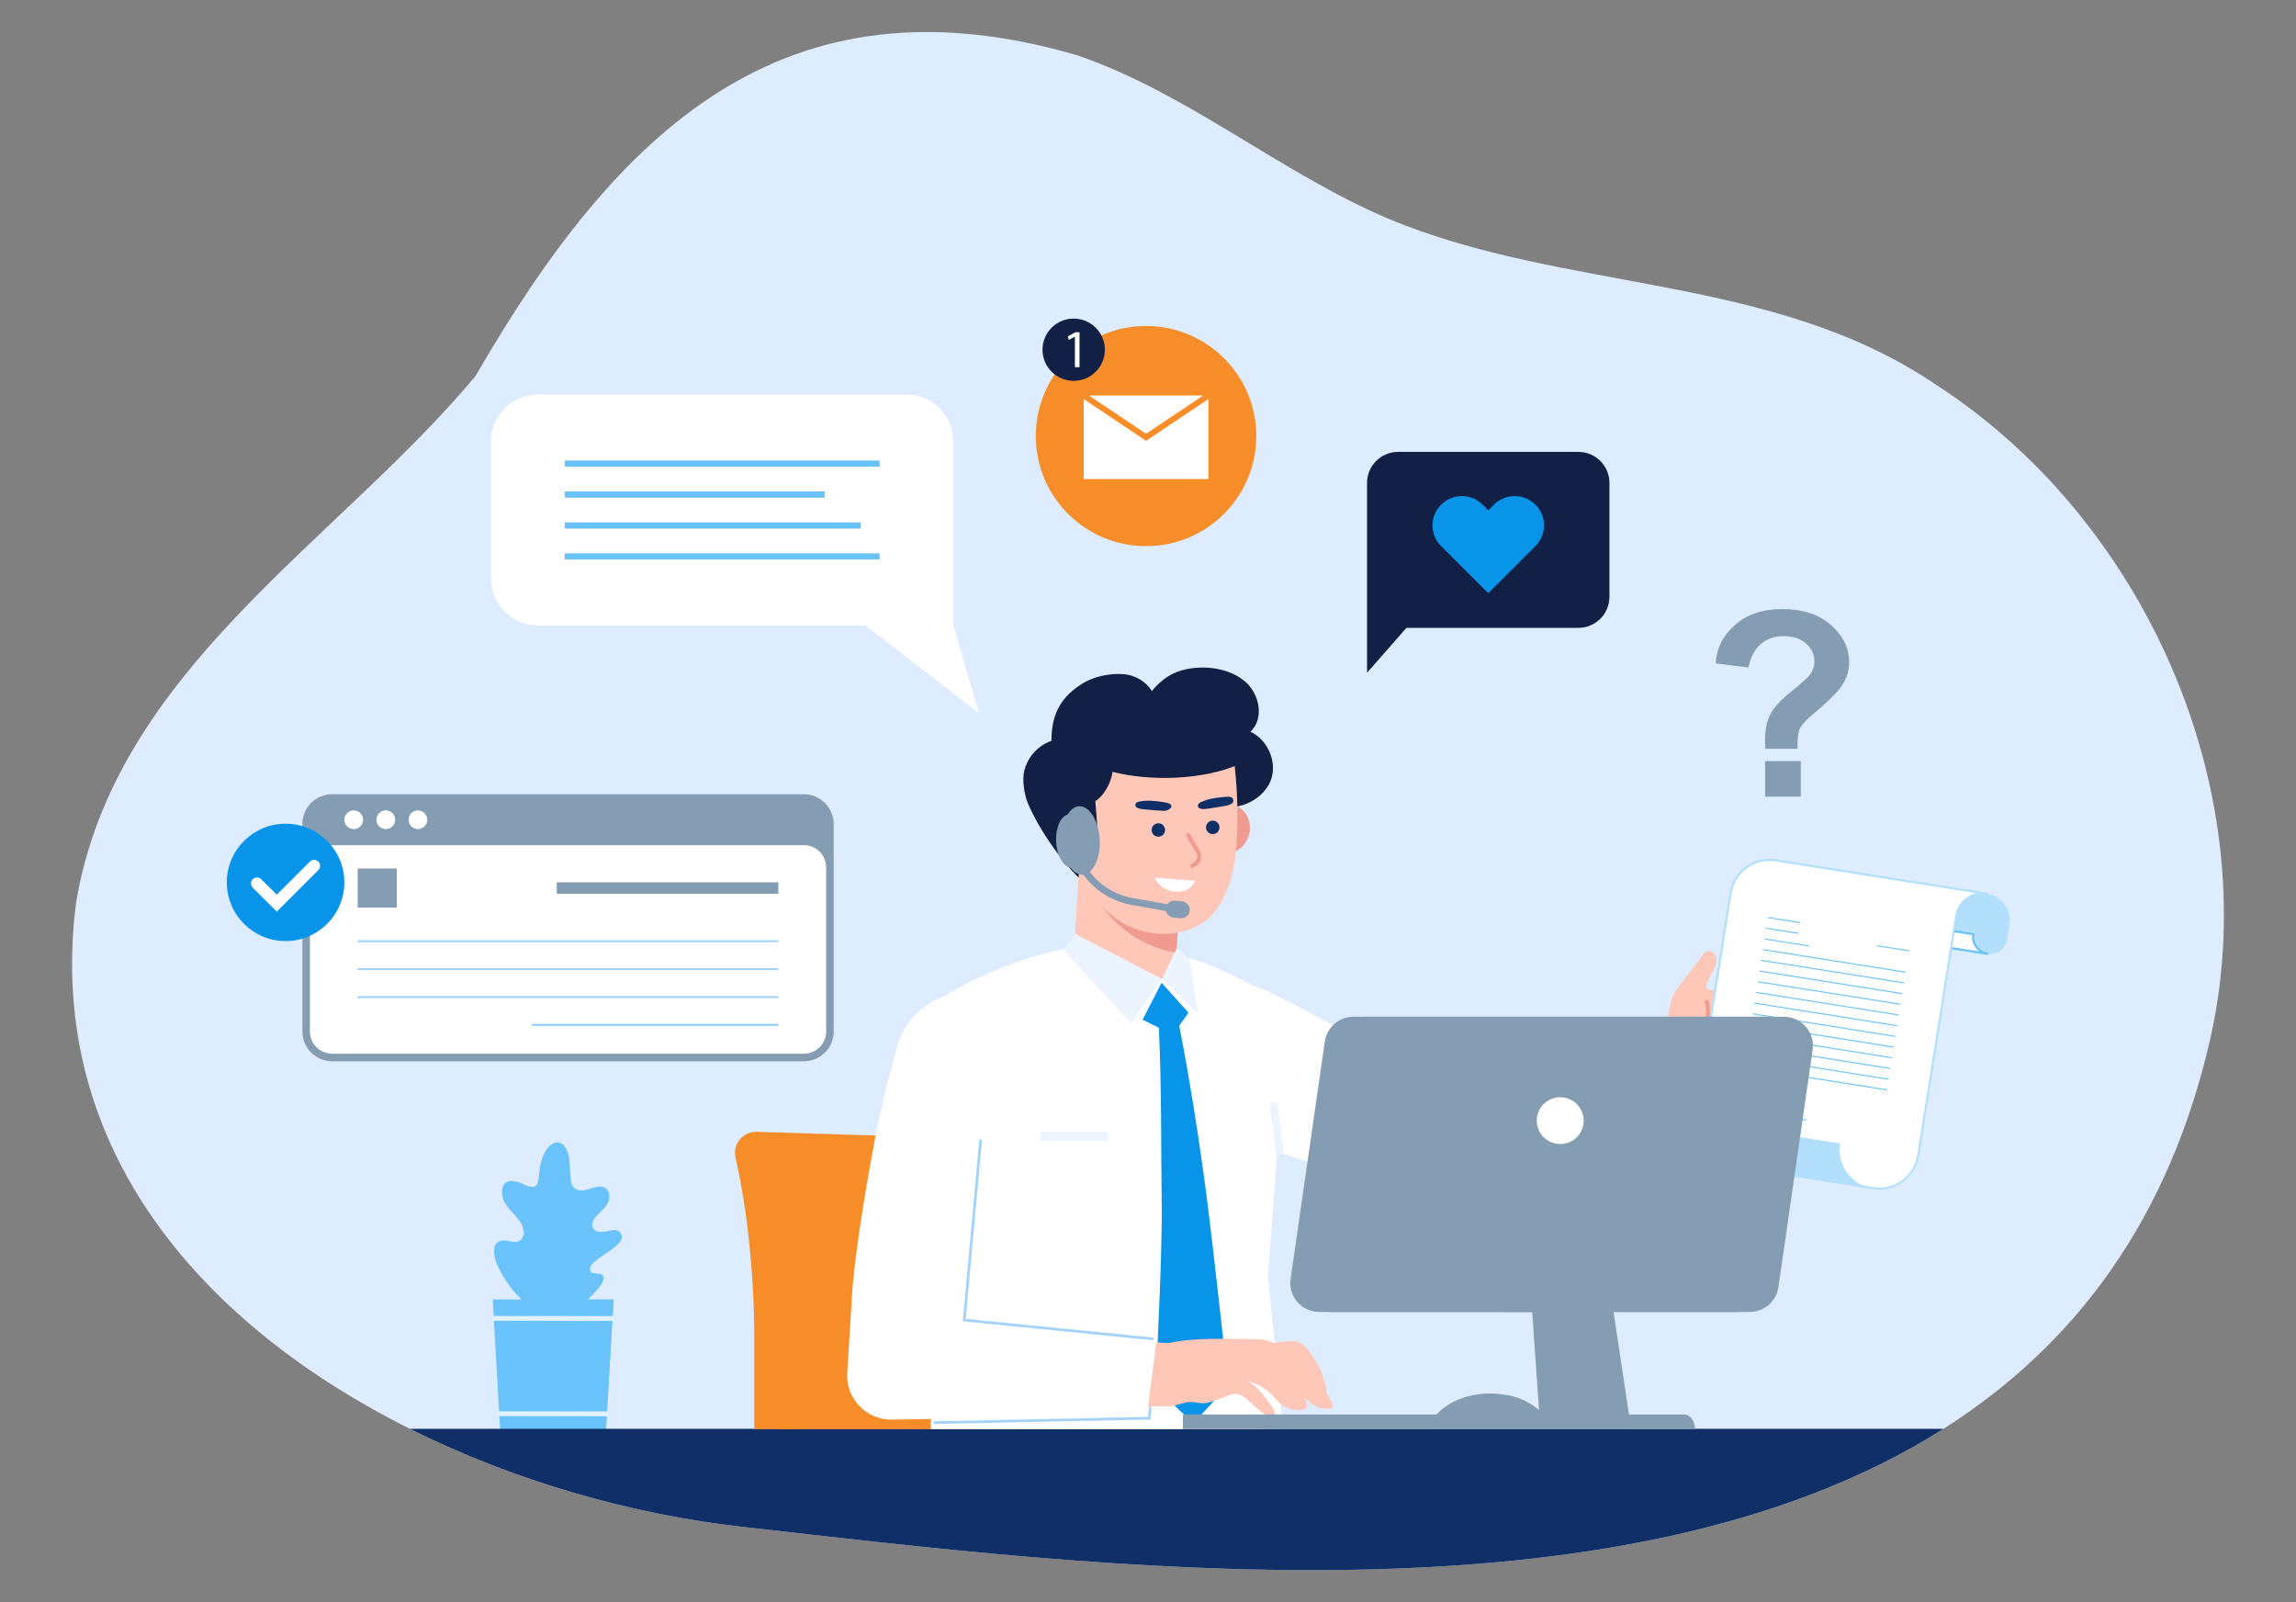 <svg xmlns="http://www.w3.org/2000/svg" width="430" height="300" viewBox="0 0 430 300" fill="none"><rect x="0" y="0" width="430" height="300" fill="#808080" stroke="none"/><g clip-path="url(#clip0_13806_53218)"><g clip-path="url(#clip1_13806_53218)"><path d="M76.772 267.545C96.698 277.504 118.75 283.625 138.811 285.863C205.101 293.386 303.339 305.96 363.965 267.545C388.178 252.194 406.403 228.699 414.173 193.492C424.159 146.97 401.081 96.879 362.595 72.054C331.944 51.175 293.081 54.824 259.954 40.928C239.785 32.362 222.325 17.352 201.651 10.324C146.644 -5.684 115.507 24.642 89.07 70.391C62.939 101.706 21.42 125.479 14.217 169.197C8.4 215.648 38.736 248.562 76.77 267.545H76.772Z" fill="#DDEDFF"></path><path d="M295.598 84.613H261.845C258.631 84.613 256.026 87.214 256.026 90.422V125.972L263.397 117.566H295.598C298.813 117.566 301.418 114.966 301.418 111.757V90.424C301.418 87.215 298.813 84.615 295.598 84.615V84.613Z" fill="#112044"></path><path d="M287.555 94.497C285.408 92.353 281.928 92.353 279.78 94.497L278.722 95.553L277.664 94.497C275.517 92.353 272.036 92.353 269.889 94.497C267.741 96.641 267.741 100.116 269.889 102.258L270.947 103.314L278.722 111.075L286.497 103.314L287.555 102.258C289.703 100.114 289.703 96.641 287.555 94.497Z" fill="#0894E9"></path><path d="M336.641 140.207H330.581C330.566 139.339 330.559 138.808 330.559 138.618C330.559 136.657 330.883 135.044 331.533 133.778C332.183 132.514 333.481 131.091 335.43 129.509C337.38 127.927 338.543 126.892 338.922 126.402C339.509 125.627 339.802 124.773 339.802 123.84C339.802 122.544 339.283 121.433 338.246 120.507C337.209 119.583 335.81 119.12 334.051 119.12C332.292 119.12 330.939 119.602 329.798 120.567C328.658 121.532 327.873 123.003 327.445 124.979L321.314 124.219C321.489 121.389 322.697 118.987 324.939 117.009C327.179 115.032 330.124 114.043 333.766 114.043C337.6 114.043 340.65 115.044 342.916 117.044C345.18 119.045 346.314 121.373 346.314 124.029C346.314 125.5 345.896 126.892 345.065 128.204C344.234 129.516 342.455 131.303 339.73 133.564C338.321 134.734 337.444 135.674 337.104 136.388C336.763 137.099 336.608 138.372 336.64 140.206L336.641 140.207ZM330.581 149.175V142.51H337.26V149.175H330.581Z" fill="#849DB3"></path><path d="M100.547 245.323C97.391 243.804 94.853 240.411 93.291 237.207C92.687 235.968 91.822 233.255 93.511 232.42C94.634 231.865 96.064 232.921 97.194 232.382C98.54 231.741 98.165 229.988 97.568 229.007C96.983 228.045 96.139 227.272 95.411 226.414C94.683 225.556 94.044 224.54 94.002 223.415C93.901 220.696 96.174 220.85 97.883 221.679C99.438 222.432 100.719 222.778 100.895 220.569C101.043 218.675 101.326 216.704 102.42 215.15C103.29 213.913 104.833 213.309 105.814 214.758C106.97 216.464 106.619 218.723 106.871 220.768C106.947 221.387 107.106 222.043 107.573 222.458C109.153 223.861 111.546 221.488 113.282 222.393C114.269 222.909 114.322 224.372 113.777 225.343C113.232 226.314 112.288 226.988 111.573 227.842C111.041 228.474 110.642 229.429 111.143 230.086C111.822 230.975 113.306 230.671 114.206 230.435C114.958 230.237 115.902 230.24 116.303 231.023C116.797 231.988 116.078 232.637 115.437 233.231C114.1 234.47 112.429 235.191 111.142 236.449C110.849 236.735 110.581 237.077 110.519 237.481C110.286 238.984 112.248 238.076 112.877 238.81C113.75 239.829 111.199 242.212 110.561 242.868C109.797 243.653 109.018 244.45 108.064 244.989C105.334 246.534 102.786 246.399 100.548 245.323H100.547Z" fill="#69C2F9"></path><path d="M104.373 222.724C104.545 230.998 104.446 239.285 104.076 247.552C104.065 247.797 103.684 247.797 103.695 247.552C104.065 239.285 104.166 230.999 103.992 222.724C103.987 222.48 104.367 222.48 104.373 222.724Z" fill="#69C2F9"></path><path d="M103.996 241.274C101.739 239.474 99.339 237.877 96.81 236.482C96.596 236.364 96.788 236.036 97.002 236.154C99.56 237.565 101.982 239.186 104.264 241.006C104.456 241.159 104.185 241.426 103.994 241.274H103.996Z" fill="#69C2F9"></path><path d="M108.07 241.327C106.751 241.826 105.451 242.368 104.171 242.957C103.95 243.058 103.757 242.73 103.979 242.629C105.291 242.026 106.62 241.471 107.969 240.96C108.199 240.873 108.298 241.24 108.07 241.327Z" fill="#69C2F9"></path><path d="M109.938 232.487C107.975 233.243 106.105 234.184 104.324 235.302C104.115 235.432 103.924 235.104 104.131 234.974C105.94 233.838 107.843 232.89 109.836 232.121C110.064 232.033 110.163 232.4 109.936 232.488L109.938 232.487Z" fill="#69C2F9"></path><path d="M104.061 228.97C103.074 227.84 102.004 226.796 100.851 225.834C100.664 225.677 100.934 225.41 101.121 225.566C102.274 226.528 103.344 227.572 104.331 228.701C104.492 228.886 104.223 229.155 104.061 228.97Z" fill="#69C2F9"></path><path d="M92.28 243.316L93.694 268.266L113.446 268.285L114.906 243.339L92.28 243.316Z" fill="#69C2F9"></path><path d="M99.888 268.272L113.446 268.285L114.906 243.339L105.912 243.33C107.263 244.721 108.323 246.27 109.046 247.896C110.299 250.712 110.027 253.636 109.475 256.538C108.587 261.189 104.982 265.485 99.887 268.272H99.888Z" fill="#69C2F9"></path><path d="M114.674 247.334C108.223 247.328 101.77 247.322 95.318 247.314C94.38 247.314 93.441 247.313 92.503 247.311C91.923 247.311 91.922 246.411 92.503 246.411C98.954 246.417 105.407 246.423 111.859 246.43C112.797 246.43 113.736 246.432 114.674 246.433C115.254 246.433 115.255 247.334 114.674 247.334Z" fill="#E1F2FF"></path><path d="M113.627 265.187C107.754 265.181 101.881 265.175 96.007 265.169C95.176 265.169 94.343 265.168 93.512 265.166C92.933 265.166 92.931 264.266 93.512 264.266C99.386 264.272 105.258 264.278 111.132 264.284C111.963 264.284 112.796 264.285 113.627 264.287C114.207 264.287 114.208 265.187 113.627 265.187Z" fill="#E1F2FF"></path><path d="M100.748 73.887H169.75C174.604 73.887 178.538 77.815 178.538 82.66V117.113L183.344 133.538L162.084 117.113H100.75C95.897 117.113 91.962 113.185 91.962 108.34V82.658C91.962 77.814 95.897 73.886 100.75 73.886L100.748 73.887Z" fill="white"></path><path d="M164.741 86.232H105.76V87.39H164.741V86.232Z" fill="#69C2F9"></path><path d="M154.472 92.025H105.76V93.183H154.472V92.025Z" fill="#69C2F9"></path><path d="M161.198 97.817H105.76V98.975H161.198V97.817Z" fill="#69C2F9"></path><path d="M164.741 103.608H105.76V104.766H164.741V103.608Z" fill="#69C2F9"></path><path d="M214.633 102.266C203.229 102.266 193.983 93.037 193.983 81.653C193.983 70.269 203.229 61.04 214.633 61.04C226.038 61.04 235.283 70.269 235.283 81.653C235.283 93.037 226.038 102.266 214.633 102.266Z" fill="#F78D29"></path><path d="M203.942 74.062H225.324L214.633 81.22L203.942 74.062Z" fill="white"></path><path d="M214.633 82.541L226.311 74.723V89.699H202.956V74.723L214.633 82.541Z" fill="white"></path><path d="M201.081 71.312C197.856 71.312 195.241 68.703 195.241 65.483C195.241 62.264 197.856 59.654 201.081 59.654C204.306 59.654 206.92 62.264 206.92 65.483C206.92 68.703 204.306 71.312 201.081 71.312Z" fill="#112044"></path><path d="M201.418 62.212L199.986 62.976L200.157 63.65L201.292 63.039H201.31V68.755H202.174V62.212H201.418Z" fill="white"></path><path d="M76.771 267.545C96.698 277.504 118.75 283.625 138.811 285.863C205.101 293.386 303.339 305.96 363.965 267.545H76.771Z" fill="#102F66"></path><path d="M191.831 144.294C192.336 142.224 193.923 139.8 196.924 138.708C196.89 133.785 198.656 130.389 203.017 127.817C205.21 126.525 208.736 125.867 211.242 126.351C213.076 126.704 214.787 127.843 215.718 129.399C217.173 127.623 218.992 126.155 221.357 125.507C225.57 124.355 230.429 125.172 233.266 127.684C235.932 130.046 236.785 134.569 234.186 137.011C237.364 138.512 239.126 142.428 238.119 145.753C237.112 149.079 233.063 151.515 229.563 151.07L203.19 165.428C198.971 161.761 194.511 155.17 192.5 150.401C191.814 148.778 191.412 146.003 191.829 144.294H191.831Z" fill="#112044"></path><path d="M141.44 211.946C148.167 229.118 146.417 248.537 146.159 267.6H233.19C233.217 265.999 233.25 264.399 233.297 262.798C233.324 261.667 233.357 260.53 233.39 259.399L233.409 258.624C233.462 256.943 233.508 255.27 233.541 253.597C233.568 252.458 233.588 251.315 233.601 250.177V250.171C233.601 249.939 233.607 249.708 233.607 249.476C233.72 241.234 233.739 233.667 232.176 226.239C231.811 224.513 231.361 222.786 230.804 221.066C230.108 218.916 229.246 216.767 228.187 214.604C228.187 214.604 228.181 214.604 228.181 214.598H228.028L225.795 214.532L223.767 214.466L216.744 214.247L209.872 214.036L185.341 213.282L184.877 213.269L184.672 213.263L183.917 213.236L177.722 213.05L170.837 212.839L166.019 212.686L160.87 212.527L159.353 212.481L141.966 211.945C141.84 211.931 141.714 211.931 141.568 211.931H141.442V211.945L141.44 211.946Z" fill="#F78D29"></path><path d="M224.198 218.521C224.198 218.805 224.225 219.104 224.297 219.4C226.443 228.746 227.795 238.747 227.795 250.231V267.6H235.693V249.82C235.693 249.59 235.693 249.358 235.687 249.125C235.641 241.784 235.084 235.089 234.124 228.74C233.898 227.226 233.646 225.731 233.369 224.249C232.958 222.02 232.501 219.818 231.997 217.641C231.58 215.823 229.97 214.612 228.187 214.605C228.187 214.605 228.181 214.605 228.181 214.599H228.028C227.71 214.599 227.385 214.659 227.073 214.744C226.769 214.83 226.477 214.95 226.212 215.095C225.682 215.393 225.238 215.802 224.906 216.286C224.448 216.927 224.198 217.707 224.198 218.521Z" fill="#F78D29"></path><path d="M137.75 216.747C139.904 226.093 141.256 238.747 141.256 250.229V267.599H149.154V250.229C149.154 238.025 147.756 224.955 145.451 214.981C145.066 213.261 143.615 212.084 141.966 211.945C141.84 211.931 141.714 211.931 141.568 211.931C141.528 211.931 141.483 211.931 141.442 211.945C141.143 211.945 140.846 211.997 140.528 212.084C138.507 212.653 137.288 214.696 137.752 216.747H137.75Z" fill="#F78D29"></path><path d="M233.222 185.049C239.378 187.632 242.384 194.551 240.172 200.754C240.093 200.976 240.007 201.196 239.915 201.415C237.237 207.78 229.897 210.772 223.52 208.096C217.143 205.422 214.147 198.095 216.827 191.73C219.506 185.365 226.846 182.374 233.222 185.049Z" fill="#FFC7B7"></path><path d="M267.921 220.993C265.101 216.947 266.1 211.386 270.153 208.571C274.206 205.756 279.777 206.754 282.597 210.799C285.417 214.845 284.418 220.406 280.365 223.221C276.312 226.036 270.741 225.038 267.921 220.993Z" fill="#FFC7B7"></path><path d="M223.521 208.093C240.71 215.43 253.509 219.169 271.553 224.052L271.795 224.117L278.721 207.662C261.438 200.542 249.56 194.62 233.438 185.172L233.222 185.046L223.521 208.093Z" fill="#FFC7B7"></path><path d="M237.619 185.729C228.686 181.399 219.994 183.701 216.492 191.36C213.951 196.916 216.576 203.923 220.851 207.97C221.996 209.053 225.832 210.686 227.268 211.267C232.401 213.339 251.868 220.032 261.512 223.103L271.354 203.454C260.097 197.869 246.91 190.235 237.619 185.731V185.729Z" fill="white"></path><path d="M313.973 204.666L309.555 194.302C304.278 196.47 297.906 198.71 290.723 201.37C282.707 204.339 275.659 206.752 271.694 207.919L278.629 224.188C290.608 219 304.787 211.778 313.973 204.666Z" fill="#FFC7B7"></path><path d="M269.083 222.224C265.625 218.772 265.625 213.175 269.083 209.723C272.542 206.271 278.149 206.271 281.607 209.723C285.066 213.175 285.066 218.772 281.607 222.224C278.149 225.677 272.542 225.677 269.083 222.224Z" fill="#FFC7B7"></path><path d="M310.605 204.885C307.581 204.14 305.734 201.088 306.48 198.069C307.226 195.049 310.283 193.206 313.308 193.951C316.333 194.696 318.18 197.747 317.434 200.767C316.687 203.786 313.63 205.63 310.605 204.885Z" fill="#FFC7B7"></path><path d="M309.413 204.414C306.699 202.999 305.648 199.656 307.065 196.947C308.482 194.238 311.831 193.188 314.545 194.603C317.259 196.017 318.31 199.36 316.893 202.069C315.476 204.778 312.127 205.828 309.413 204.414Z" fill="#FFC7B7"></path><path d="M314.437 203.918L308.896 195.188L309.057 194.93C310.26 194.091 311.623 192.538 312.172 190.969C312.384 190.366 312.475 189.741 312.591 189.131C312.799 188.024 313.017 186.878 313.653 185.84C314.243 184.874 314.899 184.005 315.696 182.973L316.674 181.703C317.043 181.213 317.354 180.847 317.663 180.479L318.232 179.794C318.313 179.689 318.408 179.539 318.51 179.379C318.826 178.88 319.221 178.259 319.755 178.095C320.183 178.008 320.54 178.116 320.83 178.368C321.529 178.96 321.561 179.983 321.28 180.733C321.058 181.349 320.566 182.255 320.305 182.814C320.135 183.18 319.728 183.807 319.59 184.365C319.512 184.672 319.53 184.892 319.646 185.042C319.703 185.123 319.779 185.181 319.884 185.23C320.53 185.537 320.98 185.335 321.973 185.033C322.848 184.766 323.71 184.306 324.362 183.938C325.727 183.159 327.139 182.459 328.554 181.76C330.299 180.894 332.105 179.999 333.795 178.96C334.188 178.722 334.479 178.548 334.785 178.426L335.07 178.322C335.195 178.283 335.321 178.257 335.453 178.241C336.088 178.164 336.903 178.455 337.146 179.145C337.32 179.617 337.282 180.384 336.104 181.331L335.567 181.755C334.174 182.85 332.725 183.855 331.164 184.89C332.439 184.399 333.668 183.723 334.866 183.063L335.831 182.522C336.37 182.213 336.906 181.908 337.473 181.659C337.809 181.511 338.129 181.372 338.456 181.273C338.813 181.163 339.112 181.121 339.371 181.141C339.581 181.16 339.764 181.217 339.919 181.315C340.341 181.596 340.588 182.092 340.558 182.583C340.495 183.625 339.268 184.415 338.609 184.842C337.351 185.657 336.082 186.448 334.811 187.239C333.946 187.777 333.085 188.313 332.228 188.856C332.342 188.827 332.462 188.793 332.588 188.755C332.855 188.674 333.933 188.291 334.212 188.205L334.919 188.011C335.78 187.749 336.641 187.259 337.473 186.785C337.807 186.595 338.138 186.406 338.462 186.237C338.63 186.149 338.84 186.051 339.056 185.987C339.952 185.714 340.33 186.143 340.48 186.421C340.602 186.66 340.644 186.964 340.596 187.283C340.336 188.501 339.431 189.269 338.58 189.877C336.859 191.101 335.012 192.12 333.071 192.914C334.041 192.825 335.006 192.569 335.87 192.306C335.87 192.306 336.946 191.962 336.961 191.958C337.363 191.835 337.662 191.771 337.97 191.825C338.373 191.898 338.564 192.108 338.651 192.27C338.802 192.548 338.786 192.918 338.603 193.341C338.457 193.666 338.268 193.943 338.076 194.135C337.675 194.532 337.197 194.792 336.658 195.069C335.519 195.663 334.363 196.248 333.175 196.734C332.767 196.897 332.36 197.024 331.958 197.149C331.303 197.351 330.685 197.543 330.095 197.893C328.955 198.576 327.589 199.361 326.138 200.01C325.892 200.119 325.641 200.227 325.392 200.327L324.711 200.585C324.406 200.694 323.938 200.843 323.927 200.846C323.635 200.936 322.847 201.135 322.847 201.135L321.759 201.36L320.989 201.491C320.108 201.644 319.319 201.854 318.504 202.164C318.125 202.308 317.735 202.483 317.369 202.657C317.004 202.825 316.641 203.031 316.293 203.258L315.733 203.631C315.502 203.791 314.969 204.179 314.969 204.179L314.432 203.927L314.437 203.918Z" fill="#FFC7B7"></path><path d="M317.216 195.498C317.069 195.544 316.904 195.499 316.805 195.372C316.676 195.207 316.706 194.971 316.868 194.842C319.032 193.149 319.973 190.342 319.271 187.69C319.217 187.489 319.367 187.269 319.539 187.227C319.742 187.173 319.948 187.295 320.003 187.495C320.783 190.441 319.736 193.555 317.338 195.435C317.3 195.463 317.26 195.484 317.218 195.498H317.216Z" fill="#EF9B8F"></path><path d="M175.239 231.073L174.301 267.6H240.29L237.477 238.952L240.623 196.689L243.375 190.289C237.902 185.942 229.433 181.353 222.901 179.482L199.009 177.761C189.392 179.602 177.084 185.398 172.427 189.837L175.239 231.073Z" fill="white"></path><path d="M193.753 202.125C192.626 208.907 186.388 213.567 179.627 212.831C179.386 212.804 179.144 212.771 178.902 212.732C171.867 211.567 167.11 204.931 168.277 197.908C169.445 190.885 176.093 186.137 183.128 187.302C190.164 188.468 194.921 195.104 193.753 202.127V202.125Z" fill="#FFC7B7"></path><path d="M165.709 264.15C161.093 262.005 159.094 256.531 161.243 251.923C163.393 247.316 168.877 245.32 173.492 247.466C178.108 249.611 180.107 255.085 177.958 259.693C175.809 264.3 170.325 266.296 165.709 264.15Z" fill="#FFC7B7"></path><path d="M168.28 197.908C164.875 214.385 160.518 238.1 160.514 254.043L160.506 254.301L178.697 257.312C182.328 239.171 187.032 220.518 193.683 202.372L193.758 202.127L168.28 197.908Z" fill="#FFC7B7"></path><path d="M195.99 201.168C197.132 193.881 192.241 187.145 184.159 185.882C177.897 184.904 172.347 187.849 169.476 192.511C168.624 193.895 168.151 195.438 167.746 196.981C166.4 202.11 164.932 207.603 163.895 213.091C162.42 220.901 160.505 232.076 159.692 240.609L183.792 245.169C187.047 232.765 191.385 217.508 195.034 205.055L195.99 201.166V201.168Z" fill="white"></path><path d="M199.017 177.766L210.352 175.228L222.014 179.246L217.621 183.302C217.621 183.302 202.686 178.882 199.018 177.767L199.017 177.766Z" fill="#FFC7B7"></path><path d="M217.619 183.301L220.312 178.398L222.025 151.505L202.9 150.294L202.339 159.055L201.207 176.838L217.619 183.301Z" fill="#FFC7B7"></path><path d="M202.339 159.055C203.28 168.936 210.789 176.771 220.312 178.398L222.025 151.505L202.9 150.294L202.339 159.055Z" fill="#EF9B8F"></path><path d="M229.054 159.67C226.855 159.209 225.492 156.837 226.011 154.373C226.529 151.908 228.731 150.283 230.93 150.744C233.129 151.205 234.492 153.576 233.974 156.041C233.456 158.505 231.253 160.13 229.054 159.67Z" fill="#EF9B8F"></path><path d="M198.173 148.884C198.785 156.693 201.02 163.193 205.649 168.883C207.413 171.049 209.761 172.816 212.433 173.851C217.483 175.806 224.054 174.986 227.402 170.826C230.387 167.118 231.411 162.047 231.64 157.256C231.884 152.192 231.723 147.11 231.073 142.089C230.153 134.979 222.834 129.715 213.092 130.514C202.141 131.411 197.455 139.767 198.17 148.886L198.173 148.884Z" fill="#FFC7B7"></path><path d="M213.068 129.626C222.827 128.845 230.943 134.157 231.953 141.974C232.106 142.91 232.044 143.118 232.044 143.118C225.371 146.051 215.532 146.343 208.422 144.543L208.375 144.477C208.045 146.784 206.657 149.056 205.132 150.015L205.704 157.135L203.468 157.313L198.812 157.686C198.038 155.006 197.538 152.109 197.285 148.953C196.437 138.062 202.609 130.479 213.065 129.624L213.068 129.626Z" fill="#112044"></path><path d="M198.221 158.881C197.316 156.53 198.283 153.973 200.38 153.168C202.478 152.363 204.912 153.617 205.816 155.968C206.721 158.319 205.755 160.877 203.657 161.681C201.56 162.486 199.126 161.232 198.221 158.881Z" fill="#FFC7B7"></path><path d="M204.278 157.981C204.287 157.981 204.293 157.981 204.302 157.98C204.508 157.95 204.652 157.758 204.623 157.551C204.568 157.163 204.44 156.787 204.247 156.432C203.588 155.243 202.255 154.537 201.034 154.795C200.821 154.839 200.616 154.909 200.426 155.005C200.042 155.198 199.719 155.495 199.485 155.863C199.375 156.04 199.429 156.272 199.606 156.383C199.782 156.497 200.015 156.441 200.127 156.265C200.285 156.013 200.505 155.808 200.765 155.679C200.899 155.613 201.04 155.564 201.187 155.534C202.051 155.372 203.082 155.887 203.585 156.796C203.736 157.068 203.834 157.36 203.876 157.658C203.904 157.857 204.085 157.996 204.281 157.98L204.278 157.981Z" fill="#EF9B8F"></path><path d="M226.821 153.7C227.496 153.531 228.181 153.94 228.35 154.614C228.52 155.288 228.11 155.971 227.435 156.14C226.76 156.31 226.075 155.901 225.906 155.227C225.736 154.552 226.146 153.869 226.821 153.7Z" fill="#102F66"></path><path d="M216.628 154.19C217.303 154.021 217.987 154.43 218.157 155.104C218.327 155.778 217.917 156.461 217.242 156.63C216.566 156.799 215.882 156.391 215.712 155.716C215.543 155.042 215.952 154.359 216.628 154.19Z" fill="#102F66"></path><path d="M212.641 150.593C212.69 150.328 213.019 150.162 213.33 150.1C214.778 149.817 216.239 149.921 217.677 150.169C218.183 150.256 219.553 150.378 219.37 151.059C219.251 151.501 218.47 151.855 217.968 151.831C216.85 151.774 215.735 151.691 214.623 151.579C213.994 151.516 212.479 151.468 212.641 150.593Z" fill="#102F66"></path><path d="M224.864 150.226C226.188 149.599 227.636 149.348 229.102 149.248C229.512 149.219 229.943 149.145 230.345 149.214C230.53 149.245 230.705 149.308 230.824 149.435C230.965 149.585 231.022 149.963 230.948 150.151C230.875 150.339 230.696 150.487 230.498 150.586C229.925 150.867 229.215 150.939 228.588 151.049C227.908 151.167 227.225 151.275 226.542 151.371C225.913 151.459 224.429 151.777 224.336 150.875C224.308 150.601 224.581 150.358 224.864 150.223V150.226Z" fill="#102F66"></path><path d="M223.3 162.51C223.35 162.507 223.401 162.495 223.449 162.473C224.192 162.11 224.67 161.629 224.87 161.04C225.051 160.507 224.987 159.927 224.684 159.319C224.514 158.976 224.256 158.551 223.968 158.074C223.618 157.498 223.219 156.846 222.886 156.179C222.791 155.995 222.572 155.916 222.379 156.012C222.194 156.104 222.116 156.331 222.211 156.518C222.557 157.21 222.962 157.877 223.321 158.464C223.597 158.919 223.845 159.325 224.008 159.655C224.219 160.077 224.27 160.461 224.155 160.796C224.026 161.181 223.665 161.527 223.116 161.794C222.931 161.885 222.85 162.11 222.941 162.299C223.01 162.438 223.153 162.518 223.3 162.51Z" fill="#EF9B8F"></path><path d="M223.838 164.91L216.252 164.336C217.568 167.537 222.619 167.963 223.838 164.91Z" fill="white"></path><path d="M239.88 216.134C240.234 216.034 240.47 215.687 240.419 215.311L239.326 207.025C239.272 206.613 238.893 206.321 238.478 206.376C238.067 206.421 237.773 206.808 237.829 207.223L238.921 215.508C238.975 215.92 239.355 216.212 239.769 216.157C239.807 216.152 239.844 216.145 239.88 216.134Z" fill="#ECF5FF"></path><path d="M199.016 177.766L211.79 191.618L217.619 183.299L201.332 174.876C200.775 175.763 199.779 176.975 199.016 177.764V177.766Z" fill="#ECF5FF"></path><path d="M220.364 177.577L217.619 183.301L224.324 189.798L222.774 179.508C222.177 179.098 221.33 178.392 220.364 177.577Z" fill="#ECF5FF"></path><path d="M223.5 266.522L230.039 259.379C229.284 252.49 227.206 233.681 226.148 225.335C224.678 213.739 222.624 200.975 220.844 192.079L222.576 189.614L217.546 184.021L213.984 190.929L217.032 192.446C217.556 203 217.421 215.381 217.574 225.593C217.679 232.631 216.863 251.79 216.366 259.788L223.5 266.525V266.522Z" fill="#0894E9"></path><path d="M257.611 211.266L271.357 203.452L276.097 205.536L308.418 193.968L315.1 207.133C308.268 211.543 282.803 224.39 280.337 225.6C277.871 226.811 273.729 226.86 270.968 226.072C268.206 225.284 261.513 223.1 261.513 223.1L257.61 211.264L257.611 211.266Z" fill="white"></path><path d="M194.895 211.98H207.523V213.586H194.895V211.98Z" fill="#ECF5FF"></path><path d="M309.971 210.899C310.082 210.899 310.195 210.875 310.3 210.824C310.675 210.643 310.833 210.192 310.651 209.816L305.769 199.731C305.589 199.355 305.137 199.201 304.759 199.381C304.384 199.562 304.227 200.013 304.408 200.389L309.29 210.474C309.421 210.743 309.691 210.899 309.971 210.899Z" fill="#A4D3FA"></path><path d="M218.776 251.536C223.194 250.364 230.855 250.724 235.426 250.775C240.074 250.826 245.718 255.498 247.779 259.468C248.338 260.548 248.898 261.626 249.459 262.706C249.611 262.998 249.743 263.401 249.492 263.613C249.08 263.962 247.486 263.719 247.028 263.598C246.613 263.487 246.239 263.262 245.888 263.013C245.238 262.552 244.651 261.999 244.151 261.379C244.444 261.742 244.984 263.229 244.636 263.631C244.108 264.239 242.7 264.056 241.993 263.924C241.078 263.753 240.254 263.307 239.585 262.663C238.902 262.005 238.33 261.237 237.613 260.617C236.412 259.58 234.883 259.02 233.39 258.48C235.434 259.418 236.502 261.117 237.871 262.9C238.504 263.725 239.448 265.192 237.643 265.013C236.427 264.892 235.662 263.854 234.781 263.135C233.94 262.449 233.156 261.5 232.104 261.132C230.826 260.684 229.575 261.566 228.376 261.932C227.519 262.194 226.609 262.639 225.723 262.738C224.698 262.852 224.004 262.48 222.825 262.525C221.674 262.569 220.416 263.204 219.149 263.282C219.112 261.867 218.714 252.539 218.774 251.536H218.776Z" fill="#FFC7B7"></path><path d="M242.757 251.17C243.99 251.368 244.847 252.471 245.542 253.507C245.995 254.184 246.435 254.873 246.821 255.591C247.538 256.93 248.059 258.374 248.362 259.862C248.405 260.077 248.446 260.299 248.41 260.516C248.269 261.367 247.047 261.605 246.31 261.156C245.572 260.708 245.182 259.877 244.72 259.147C243.186 256.726 240.438 255.117 237.572 254.962C236.967 254.929 236.265 254.914 235.897 254.433C235.568 254.003 235.676 253.357 236 252.924C237.094 251.462 241.067 250.898 242.757 251.169V251.17Z" fill="#FFC7B7"></path><path d="M214.878 261.998C212.338 259.963 211.932 256.258 213.97 253.722C216.009 251.186 219.721 250.78 222.262 252.816C224.802 254.851 225.209 258.556 223.17 261.092C221.131 263.628 217.419 264.033 214.878 261.998Z" fill="#FFC7B7"></path><path d="M218.211 263.234L218.646 251.467C211.518 251.205 201.055 250.05 190.717 248.647C181.919 247.455 174.152 246.713 169.825 246.555L169.142 265.025C186.49 265.085 201.954 264.27 218.108 263.238L218.211 263.232V263.234Z" fill="#FFC7B7"></path><path d="M161.777 260.63C159.117 256.271 160.502 250.585 164.869 247.931C169.236 245.276 174.932 246.658 177.591 251.017C180.25 255.376 178.866 261.062 174.499 263.716C170.132 266.371 164.436 264.989 161.777 260.63Z" fill="#FFC7B7"></path><path d="M213.148 259.564C211.941 256.544 213.416 253.119 216.442 251.915C219.467 250.711 222.898 252.183 224.105 255.203C225.311 258.223 223.836 261.648 220.811 262.852C217.785 264.056 214.354 262.584 213.148 259.564Z" fill="#FFC7B7"></path><path d="M172.082 236.235L159.692 240.609L158.673 257.057C158.376 261.852 162.231 265.885 167.043 265.815L214.802 265.114L216.625 250.787L183.373 246.844L183.791 245.169L172.082 236.235Z" fill="white"></path><path d="M215.393 263.682L215.245 265.553L175.056 266.384" stroke="#A4D3FA" stroke-width="0.5" stroke-miterlimit="10" stroke-linecap="round"></path><path d="M183.642 213.586L180.585 247.178L215.846 250.694" stroke="#A4D3FA" stroke-width="0.5" stroke-miterlimit="10" stroke-linecap="round"></path><path d="M219.614 170.81L219.842 169.539L212.119 168.159C207.907 167.407 204.354 164.622 202.619 160.715L201.434 161.238C203.344 165.542 207.255 168.605 211.892 169.432L219.615 170.812L219.614 170.81Z" fill="#849DB3"></path><path d="M198.922 157.57C198.726 154.03 200.141 151.074 202.082 150.967C204.023 150.861 205.754 153.644 205.949 157.183C206.145 160.723 204.73 163.679 202.789 163.786C200.848 163.892 199.117 161.109 198.922 157.57Z" fill="#849DB3"></path><path d="M197.801 157.633C197.648 154.872 198.753 152.567 200.267 152.484C201.782 152.4 203.133 154.571 203.285 157.332C203.437 160.093 202.333 162.398 200.818 162.481C199.304 162.564 197.953 160.394 197.801 157.633Z" fill="#849DB3"></path><path d="M220.083 168.646L221.384 168.776C222.259 168.865 222.897 169.644 222.808 170.517C222.72 171.39 221.939 172.027 221.064 171.939L219.763 171.808C218.888 171.72 218.251 170.941 218.339 170.068C218.428 169.194 219.208 168.558 220.083 168.646Z" fill="#849DB3"></path><path d="M366.357 171.551L365.409 177.519L372.228 178.597C373.98 178.874 375.621 177.683 375.897 175.94L376.343 173.129C376.751 170.563 375.137 168.134 372.678 167.471C372.504 167.423 372.326 167.383 372.141 167.355C371.957 167.326 371.773 167.308 371.595 167.301C371.316 167.284 371.041 167.293 370.77 167.326C368.569 167.576 366.719 169.26 366.356 171.549L366.357 171.551Z" fill="#B2E0FC"></path><path d="M364.953 177.447L365.454 174.289L369.562 174.939C369.284 176.683 370.482 178.323 372.229 178.599L364.953 177.447Z" fill="white"></path><path d="M365.261 174.257C365.279 174.15 365.379 174.078 365.487 174.096L365.748 174.141L365.946 174.168L366.144 174.195L369.593 174.743C369.701 174.761 369.773 174.86 369.755 174.967C369.503 176.603 370.619 178.14 372.258 178.401C372.366 178.419 372.438 178.509 372.429 178.617V178.626C372.411 178.734 372.303 178.814 372.195 178.796L365.577 177.754L365.379 177.718L365.18 177.691L364.919 177.646C364.811 177.628 364.739 177.52 364.757 177.412L365.261 174.257ZM365.452 177.322L365.641 177.349L370.684 178.149C369.765 177.457 369.225 176.316 369.342 175.102L366.082 174.59L365.884 174.563L365.686 174.527L365.623 174.518L365.182 177.277L365.245 177.286L365.443 177.322H365.452Z" fill="#69C2F9"></path><path d="M327.074 162.41C328.602 161.301 330.553 160.775 332.564 161.093L367.15 166.565L372.143 167.355C371.958 167.326 371.775 167.308 371.596 167.301C371.317 167.284 371.043 167.293 370.771 167.326C368.571 167.576 366.72 169.26 366.357 171.549L359.244 216.343C358.924 218.353 357.82 220.041 356.29 221.15C354.763 222.254 352.809 222.78 350.798 222.462L316.217 216.99L324.121 167.215C324.441 165.205 325.545 163.517 327.073 162.408L327.074 162.41Z" fill="white"></path><path d="M317.16 209.769L318.358 202.219L320.24 190.382L321.041 185.313L323.923 167.184C324.247 165.188 325.318 163.436 326.957 162.249C328.596 161.063 330.595 160.587 332.594 160.901L372.177 167.157C372.285 167.175 372.357 167.283 372.339 167.391C372.321 167.498 372.222 167.57 372.114 167.552C371.943 167.525 371.772 167.507 371.583 167.498C371.322 167.489 371.051 167.489 370.79 167.525C368.638 167.768 366.891 169.44 366.558 171.579L366.144 174.195L366.108 174.392L366.081 174.59L365.64 177.349L365.613 177.547V177.556L365.577 177.754L359.445 216.376C359.121 218.371 358.049 220.124 356.41 221.31C354.772 222.497 352.764 222.973 350.765 222.658L336.052 220.331L333.863 219.98L316.188 217.185C316.107 217.176 316.053 217.113 316.026 217.041C316.017 217.014 316.017 216.987 316.017 216.96L317.16 209.769ZM356.176 220.996C357.725 219.863 358.751 218.209 359.049 216.313L365.181 177.691L365.217 177.493L365.244 177.286L365.685 174.527L365.712 174.329L365.748 174.141L366.162 171.516C366.495 169.413 368.089 167.723 370.133 167.238L332.531 161.288C330.64 160.991 328.74 161.449 327.191 162.573C325.643 163.696 324.616 165.359 324.319 167.247L321.473 185.187L320.645 190.382L318.79 202.058L317.557 209.832L316.449 216.825L333.927 219.593L336.115 219.944L348.802 221.948L350.828 222.272C352.728 222.569 354.618 222.119 356.176 220.996Z" fill="#B2E0FC"></path><path d="M324.61 210.947L344.615 214.112C343.977 218.13 346.723 221.903 350.748 222.54L316.167 217.069C312.142 216.433 309.396 212.659 310.033 208.64L324.611 210.947H324.61Z" fill="#B2E0FC"></path><path d="M331.155 171.911L337.066 172.846C337.12 172.855 337.171 172.818 337.18 172.764C337.189 172.71 337.152 172.659 337.098 172.65L331.186 171.715C331.132 171.706 331.081 171.744 331.072 171.798C331.063 171.852 331.101 171.902 331.155 171.911Z" fill="#69C2F9"></path><path d="M330.838 173.914L336.75 174.849C336.804 174.858 336.855 174.821 336.864 174.767C336.873 174.713 336.835 174.662 336.781 174.653L330.87 173.718C330.816 173.709 330.765 173.747 330.756 173.801C330.747 173.854 330.784 173.905 330.838 173.914Z" fill="#69C2F9"></path><path d="M351.544 177.191L357.455 178.125C357.509 178.134 357.56 178.097 357.569 178.043C357.578 177.989 357.54 177.938 357.486 177.929L351.575 176.994C351.521 176.985 351.47 177.023 351.461 177.077C351.452 177.131 351.49 177.182 351.544 177.191Z" fill="#69C2F9"></path><path d="M330.521 175.919L338.681 177.21C338.736 177.219 338.787 177.182 338.796 177.128C338.805 177.074 338.767 177.023 338.713 177.014L330.552 175.723C330.498 175.714 330.447 175.751 330.438 175.805C330.429 175.859 330.467 175.91 330.521 175.919Z" fill="#69C2F9"></path><path d="M330.203 177.922L356.818 182.133C356.872 182.141 356.923 182.104 356.932 182.05C356.941 181.996 356.904 181.945 356.85 181.936L330.234 177.725C330.18 177.716 330.129 177.754 330.12 177.808C330.111 177.862 330.149 177.913 330.203 177.922Z" fill="#69C2F9"></path><path d="M329.885 179.924L356.5 184.135C356.554 184.144 356.605 184.107 356.614 184.053C356.623 183.999 356.585 183.948 356.531 183.939L329.916 179.728C329.862 179.719 329.811 179.757 329.802 179.811C329.793 179.864 329.83 179.915 329.885 179.924Z" fill="#69C2F9"></path><path d="M329.566 181.927L356.181 186.138C356.236 186.147 356.287 186.11 356.296 186.056C356.305 186.002 356.267 185.951 356.213 185.942L329.598 181.731C329.544 181.722 329.493 181.76 329.484 181.813C329.475 181.867 329.512 181.918 329.566 181.927Z" fill="#69C2F9"></path><path d="M329.248 183.93L355.863 188.141C355.917 188.15 355.968 188.113 355.977 188.059C355.986 188.005 355.949 187.954 355.895 187.945L329.279 183.734C329.225 183.725 329.174 183.762 329.165 183.816C329.156 183.87 329.194 183.921 329.248 183.93Z" fill="#69C2F9"></path><path d="M328.929 185.934L355.545 190.145C355.599 190.154 355.65 190.117 355.659 190.063C355.668 190.009 355.63 189.958 355.576 189.949L328.961 185.738C328.907 185.729 328.856 185.767 328.847 185.821C328.838 185.874 328.875 185.925 328.929 185.934Z" fill="#69C2F9"></path><path d="M328.611 187.937L355.226 192.148C355.28 192.157 355.331 192.12 355.34 192.066C355.349 192.012 355.312 191.961 355.258 191.952L328.643 187.741C328.589 187.732 328.538 187.77 328.529 187.823C328.52 187.877 328.557 187.928 328.611 187.937Z" fill="#69C2F9"></path><path d="M328.293 189.94L354.908 194.151C354.962 194.16 355.013 194.123 355.022 194.069C355.031 194.015 354.994 193.964 354.94 193.955L328.324 189.744C328.27 189.735 328.219 189.772 328.21 189.826C328.201 189.88 328.239 189.931 328.293 189.94Z" fill="#69C2F9"></path><path d="M327.974 191.943L354.59 196.154C354.644 196.163 354.695 196.125 354.704 196.071C354.713 196.018 354.675 195.967 354.621 195.958L328.006 191.747C327.952 191.738 327.901 191.775 327.892 191.829C327.883 191.883 327.92 191.934 327.974 191.943Z" fill="#69C2F9"></path><path d="M327.658 193.946L354.273 198.157C354.327 198.166 354.378 198.128 354.387 198.074C354.396 198.02 354.359 197.97 354.305 197.961L327.689 193.75C327.635 193.741 327.584 193.778 327.575 193.832C327.566 193.886 327.604 193.937 327.658 193.946Z" fill="#69C2F9"></path><path d="M327.34 195.949L353.955 200.16C354.009 200.169 354.06 200.131 354.069 200.077C354.078 200.023 354.04 199.972 353.986 199.963L327.371 195.752C327.317 195.743 327.266 195.781 327.257 195.835C327.248 195.889 327.286 195.94 327.34 195.949Z" fill="#69C2F9"></path><path d="M327.021 197.953L353.637 202.164C353.691 202.173 353.742 202.136 353.751 202.082C353.76 202.028 353.722 201.977 353.668 201.968L327.053 197.757C326.999 197.748 326.948 197.785 326.939 197.839C326.93 197.893 326.967 197.944 327.021 197.953Z" fill="#69C2F9"></path><path d="M337.91 201.73L353.318 204.168C353.372 204.177 353.423 204.14 353.432 204.086C353.441 204.032 353.404 203.981 353.35 203.972L337.942 201.533C337.888 201.524 337.837 201.562 337.828 201.616C337.819 201.67 337.856 201.721 337.91 201.73Z" fill="#69C2F9"></path><path d="M325.455 207.81L338.224 209.831C338.278 209.84 338.33 209.802 338.339 209.748C338.348 209.695 338.31 209.644 338.256 209.635L325.486 207.614C325.432 207.605 325.381 207.642 325.372 207.696C325.363 207.75 325.401 207.801 325.455 207.81Z" fill="#69C2F9"></path><path d="M326.985 206.246C327.066 205.977 327.336 205.815 327.606 205.779C328.2 205.716 328.606 206.156 328.903 206.624C328.858 206.408 328.813 206.192 328.777 205.976C328.759 205.914 328.858 205.878 328.903 205.932C329.074 206.183 329.254 206.444 329.425 206.696C329.407 206.561 329.389 206.417 329.371 206.282C329.362 206.219 329.434 206.174 329.479 206.219C329.74 206.453 330.001 206.687 330.253 206.92C330.091 206.615 329.929 206.309 329.767 206.003C329.731 205.95 329.812 205.896 329.857 205.914C330.379 206.111 330.911 206.3 331.433 206.48C330.929 205.419 330.415 204.359 329.902 203.298C329.866 203.217 329.992 203.163 330.037 203.244C330.56 204.341 331.091 205.446 331.622 206.543C331.757 206.588 331.892 206.633 332.036 206.678C331.937 206.381 331.829 206.084 331.802 205.77C331.748 205.248 331.973 204.763 332.504 204.619C333.036 204.484 333.639 204.673 334.143 204.853C334.774 205.069 335.368 205.383 335.917 205.752C335.926 205.761 335.944 205.77 335.953 205.779C336.25 205.985 336.529 206.219 336.8 206.471C336.998 206.66 337.223 206.866 337.313 207.136C337.484 207.639 336.953 207.864 336.529 207.846C336.232 207.837 335.926 207.774 335.638 207.711C335.593 207.702 335.548 207.693 335.503 207.684C335.134 207.621 334.765 207.54 334.395 207.46C333.675 207.298 332.964 207.1 332.252 206.884C332.378 207.244 332.495 207.612 332.622 207.972C332.712 208.242 332.802 208.52 332.901 208.79C332.919 208.862 332.946 208.925 332.973 208.997C333.108 209.401 333.243 209.805 333.378 210.21C333.414 210.3 333.288 210.345 333.252 210.264C333.045 209.823 332.829 209.383 332.622 208.943C332.586 208.871 332.549 208.799 332.513 208.727C332.18 208.035 331.847 207.343 331.514 206.651C331.001 206.48 330.488 206.3 329.974 206.102C330.172 206.48 330.37 206.848 330.569 207.217C330.605 207.28 330.506 207.343 330.46 207.298C330.154 207.019 329.839 206.732 329.533 206.453C329.56 206.624 329.587 206.794 329.605 206.965C329.614 207.037 329.524 207.073 329.479 207.019C329.317 206.776 329.146 206.534 328.975 206.282C329.02 206.525 329.074 206.758 329.119 207.001C329.128 207.064 329.029 207.109 328.993 207.046C328.786 206.669 328.552 206.246 328.155 206.03C327.939 205.923 327.687 205.878 327.462 205.959C327.147 206.066 326.904 206.552 327.336 206.714C327.417 206.74 327.363 206.866 327.282 206.839C327.039 206.749 326.913 206.489 326.985 206.246ZM333.324 207.055C333.918 207.217 334.512 207.352 335.116 207.469C335.296 207.504 335.476 207.54 335.656 207.567C335.8 207.603 335.935 207.621 336.079 207.648C336.367 207.693 336.664 207.765 336.944 207.648C337.727 207.334 336.538 206.399 336.232 206.156C336.124 206.075 336.016 205.985 335.899 205.914C335.521 205.644 335.107 205.41 334.675 205.213C334.152 204.979 333.576 204.754 333 204.718C332.739 204.7 332.459 204.736 332.243 204.889C331.946 205.114 331.901 205.491 331.946 205.833C331.991 206.138 332.099 206.435 332.198 206.732C332.568 206.839 332.946 206.956 333.324 207.055ZM332.685 208.754C332.721 208.826 332.748 208.898 332.793 208.97C332.82 209.032 332.847 209.104 332.883 209.167C332.865 209.104 332.838 209.041 332.82 208.979C332.793 208.907 332.766 208.835 332.748 208.763C332.649 208.484 332.559 208.206 332.459 207.927C332.333 207.567 332.216 207.199 332.09 206.839C331.955 206.794 331.829 206.749 331.703 206.714C332.027 207.397 332.351 208.071 332.685 208.754Z" fill="#69C2F9"></path><path d="M268.693 267.6H287.964C289.313 267.6 290.101 266.026 289.223 265.012C288.374 264.013 287.253 263.165 285.934 262.485C284.766 261.895 283.462 261.456 282.036 261.198C281.097 261.017 280.096 260.925 279.065 260.925C274.001 260.925 269.679 263.195 267.951 266.389C267.647 266.934 268.072 267.599 268.693 267.599V267.6Z" fill="#849DB3"></path><path d="M286.362 264.528H286.076C285.734 264.528 285.361 264.326 285.176 264.046C284.426 262.927 283.263 261.782 282.036 261.198C283.462 261.456 284.766 261.894 285.934 262.485C286.335 262.985 286.644 263.494 286.902 263.992C287.025 264.263 286.752 264.528 286.363 264.528H286.362Z" fill="#849DB3"></path><path d="M277.252 264.854H236.708V267.599H277.549V265.151C277.549 264.988 277.415 264.854 277.252 264.854Z" fill="#849DB3"></path><path d="M240.781 264.854H221.788C221.644 264.854 221.527 264.971 221.527 265.115V267.599H240.78V264.854H240.781Z" fill="#849DB3"></path><path d="M247.082 245.66H325.457C328.159 245.66 330.45 243.679 330.834 241.011L337.242 196.576C337.714 193.308 335.173 190.381 331.865 190.381H253.49C250.789 190.381 248.497 192.362 248.113 195.03L241.705 239.465C241.234 242.733 243.774 245.66 247.082 245.66Z" fill="#849DB3"></path><path d="M249.316 245.66H327.692C330.393 245.66 332.685 243.679 333.069 241.011L339.477 196.576C339.948 193.308 337.407 190.381 334.1 190.381H255.724C253.023 190.381 250.731 192.362 250.347 195.03L243.939 239.465C243.468 242.733 246.009 245.66 249.316 245.66Z" fill="#849DB3"></path><path d="M292.204 214.214C289.78 214.214 287.816 212.253 287.816 209.834C287.816 207.415 289.78 205.454 292.204 205.454C294.627 205.454 296.592 207.415 296.592 209.834C296.592 212.253 294.627 214.214 292.204 214.214Z" fill="white"></path><path d="M285.446 224.164L281.901 245.66H295.463L285.446 224.164Z" fill="#849DB3"></path><path d="M285.446 224.164L288.293 264.854L288.485 267.599H305.482L305.073 264.854L298.962 224.164H285.446Z" fill="#849DB3"></path><path d="M273.485 267.599H317.441C317.441 266.083 316.526 264.854 315.396 264.854H275.531C274.401 264.854 273.485 266.083 273.485 267.599Z" fill="#849DB3"></path><path d="M150.563 149.175H62.201C59.373 149.175 57.076 151.467 57.076 154.29V193.146C57.076 195.97 59.373 198.262 62.201 198.262H150.563C153.391 198.262 155.688 195.97 155.688 193.146V154.292C155.688 151.468 153.391 149.176 150.563 149.176V149.175Z" fill="white"></path><path d="M104.268 167.354V165.205H145.773V167.354H104.268Z" fill="#849DB3"></path><path d="M145.771 176.058V176.245V176.434H66.988V176.245V176.058H145.771Z" fill="#A4D3FA"></path><path d="M145.771 181.47V181.659H66.988V181.47V181.282H145.771V181.47Z" fill="#A4D3FA"></path><path d="M145.771 186.695V186.884H66.988V186.695V186.507H145.771V186.695Z" fill="#A4D3FA"></path><path d="M99.621 191.732H145.771V191.921H99.621V191.732Z" fill="#69C2F9"></path><path d="M99.621 191.921H145.771V192.108H99.621V191.921Z" fill="#A4D3FA"></path><path d="M66.988 169.935V162.625H74.312V169.935H66.988Z" fill="#849DB3"></path><path d="M62.203 148.722H150.563C153.634 148.722 156.137 151.221 156.137 154.295V193.141C156.137 196.215 153.634 198.714 150.563 198.714H62.203C59.124 198.714 56.63 196.215 56.63 193.141V154.295C56.63 151.221 59.124 148.722 62.203 148.722ZM58.043 193.141C58.043 195.433 59.907 197.303 62.203 197.303H150.563C152.859 197.303 154.723 195.433 154.723 193.141V162.411C154.723 160.119 152.859 158.259 150.563 158.259H62.203C62.14 158.259 62.068 158.259 62.005 158.268C59.799 158.366 58.043 160.182 58.043 162.411V193.141ZM64.49 153.495C64.49 154.457 65.274 155.239 66.246 155.239C67.219 155.239 67.993 154.457 67.993 153.495C67.993 152.533 67.21 151.742 66.246 151.742C65.283 151.742 64.49 152.524 64.49 153.495ZM70.505 153.495C70.505 154.457 71.289 155.239 72.261 155.239C73.234 155.239 74.008 154.457 74.008 153.495C74.008 152.533 73.225 151.742 72.261 151.742C71.298 151.742 70.505 152.524 70.505 153.495ZM78.267 151.742C77.304 151.742 76.52 152.524 76.52 153.495C76.52 154.466 77.304 155.239 78.267 155.239C79.231 155.239 80.023 154.457 80.023 153.495C80.023 152.533 79.24 151.742 78.267 151.742Z" fill="#849DB3"></path><path d="M53.484 176.211C47.405 176.211 42.477 171.291 42.477 165.223C42.477 159.154 47.405 154.235 53.484 154.235C59.564 154.235 64.492 159.154 64.492 165.223C64.492 171.291 59.564 176.211 53.484 176.211Z" fill="#0894E9"></path><path d="M51.831 170.701L47.34 166.219C46.902 165.782 46.902 165.07 47.34 164.633C47.779 164.195 48.491 164.195 48.93 164.633L51.831 167.528L58.039 161.329C58.477 160.892 59.19 160.891 59.628 161.329C60.066 161.767 60.066 162.478 59.628 162.916L51.831 170.701Z" fill="white"></path></g></g><defs><clipPath id="clip0_13806_53218"><rect width="430" height="300" fill="white" transform="matrix(-1 0 0 1 430 0)"></rect></clipPath><clipPath id="clip1_13806_53218"><rect width="403" height="288" fill="white" transform="matrix(-1 0 0 1 416.5 6)"></rect></clipPath></defs></svg>